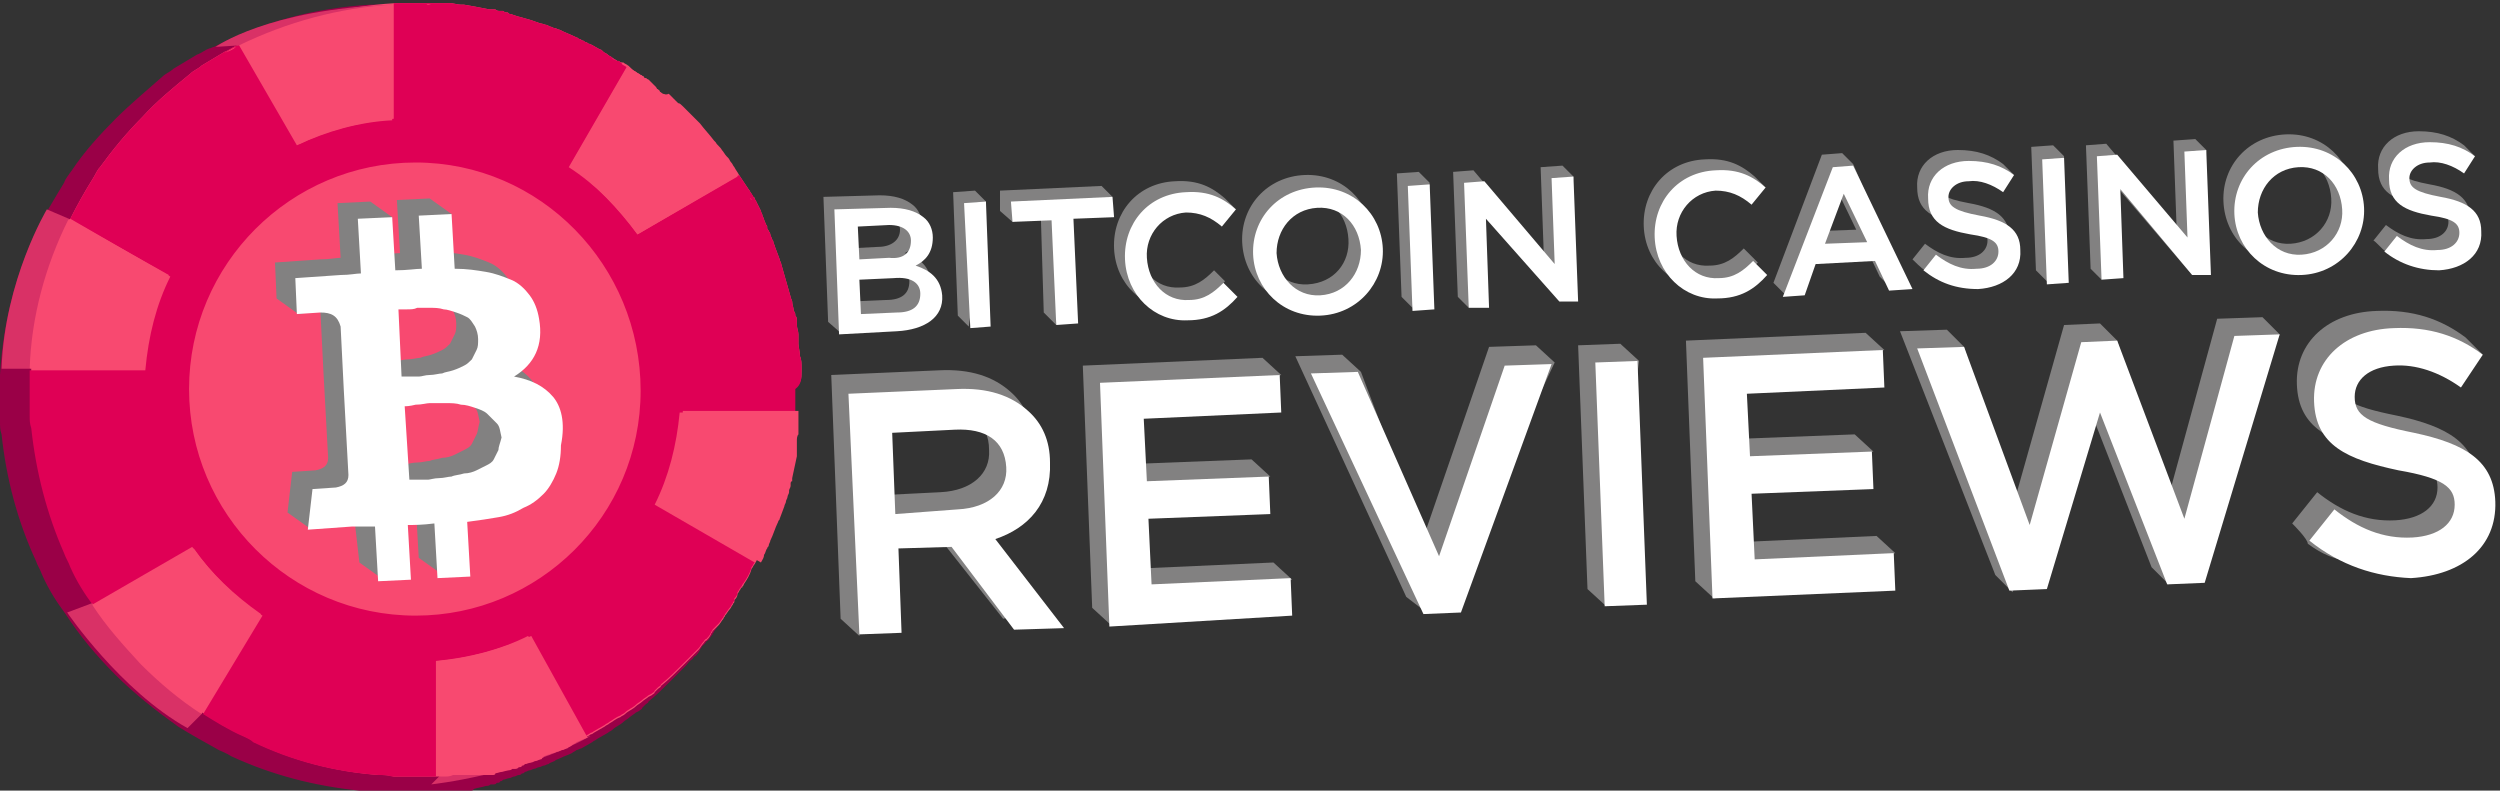 <?xml version="1.0" encoding="utf-8"?>
<!-- Generator: Adobe Illustrator 22.0.0, SVG Export Plug-In . SVG Version: 6.00 Build 0)  -->
<svg version="1.1" id="Layer_1" xmlns="http://www.w3.org/2000/svg" xmlns:xlink="http://www.w3.org/1999/xlink" x="0px" y="0px"
	 viewBox="0 0 160 50.6" style="enable-background:new 0 0 160 50.6;" xml:space="preserve" width="160">
<rect x="0" y="0" width="160" height="50.6" fill="#333333" stroke="none"/>
<style type="text/css">
	.st0{fill:#9A0047;}
	.st1{fill:#F84970;}
	.st2{fill:#DF0055;}
	.st3{fill:#D93166;}
	.st4{fill:#828181;}
	.st5{fill:#FFFFFF;}
	.st6{fill:#2B1D3D;}
</style>
<g>
	<path class="st0" d="M50.5,24.1c0-0.1,0-0.1,0-0.2c0,0,0-0.1,0-0.1c0-0.2,0-0.5-0.1-0.7c0-0.3-0.1-0.6-0.1-0.9c0-0.1,0-0.2,0-0.3
		c0-0.1,0-0.2,0-0.3c0-0.2-0.1-0.4-0.1-0.6c0-0.1,0-0.2-0.1-0.3c0-0.1,0-0.2-0.1-0.3c0-0.1,0-0.2-0.1-0.3c0-0.2-0.1-0.4-0.1-0.6
		c0-0.1-0.1-0.2-0.1-0.3c-0.2-0.7-0.4-1.4-0.6-2.1c0-0.1-0.1-0.2-0.1-0.3c-0.1-0.3-0.2-0.6-0.3-0.8c0-0.1-0.1-0.2-0.1-0.3
		c0-0.1-0.1-0.2-0.1-0.2c0-0.1-0.1-0.2-0.1-0.3c0-0.1-0.1-0.2-0.1-0.2c0-0.1-0.1-0.1-0.1-0.2c0,0,0,0,0-0.1c0-0.1-0.1-0.1-0.1-0.2
		c-0.1-0.2-0.1-0.3-0.2-0.5c0-0.1-0.1-0.2-0.1-0.3c-0.1-0.2-0.2-0.4-0.3-0.6c0-0.1-0.1-0.1-0.1-0.2c0,0,0-0.1-0.1-0.1h0
		c0-0.1-0.1-0.1-0.1-0.2c-0.1-0.1-0.1-0.2-0.2-0.3c-0.2-0.3-0.4-0.6-0.6-0.9c-0.1-0.2-0.2-0.3-0.3-0.5c-0.1-0.1-0.1-0.2-0.2-0.3
		c-0.1-0.1-0.1-0.2-0.2-0.3c0,0-0.1-0.1-0.1-0.1c-0.1-0.1-0.2-0.3-0.3-0.4c-0.1-0.2-0.3-0.3-0.4-0.5c0,0-0.1-0.1-0.1-0.1
		c-0.3-0.4-0.6-0.7-1-1.1c0,0-0.1-0.1-0.1-0.1l0,0C43.6,8,43.5,8,43.5,7.9c-0.1-0.1-0.2-0.2-0.3-0.3c-0.1-0.1-0.2-0.2-0.2-0.2
		c0,0-0.1-0.1-0.1-0.1c-0.1-0.1-0.1-0.1-0.2-0.2c-0.1-0.1-0.2-0.2-0.3-0.2c-0.1-0.1-0.2-0.2-0.3-0.3c-0.1-0.1-0.2-0.2-0.3-0.3
		c-0.1-0.1-0.1-0.1-0.2-0.2c-0.1-0.1-0.2-0.1-0.2-0.2c-0.1-0.1-0.2-0.1-0.2-0.2c-0.1-0.1-0.1-0.1-0.2-0.2c-0.1-0.1-0.1-0.1-0.2-0.2
		c0,0-0.1-0.1-0.1-0.1c-0.1,0-0.1-0.1-0.2-0.1c0,0-0.1,0-0.1-0.1C40.1,5,40,4.9,40,4.9c-0.1-0.1-0.2-0.1-0.3-0.2
		c-0.2-0.1-0.3-0.2-0.5-0.4c-0.1-0.1-0.2-0.1-0.3-0.2C38.8,4.1,38.7,4,38.6,4c0,0,0,0-0.1,0c-0.1,0-0.2-0.1-0.2-0.1
		c0,0-0.1,0-0.1-0.1c-0.1-0.1-0.2-0.1-0.3-0.2c-0.1-0.1-0.2-0.1-0.3-0.2c0,0-0.1-0.1-0.1-0.1c-0.3-0.2-0.6-0.3-0.8-0.4
		c-0.1,0-0.1-0.1-0.2-0.1c-0.1,0-0.1-0.1-0.2-0.1c-0.1,0-0.1-0.1-0.2-0.1c-0.1,0-0.1-0.1-0.2-0.1C35.4,2.3,35,2.2,34.7,2
		c-0.1,0-0.2-0.1-0.3-0.1c-0.1,0-0.2-0.1-0.3-0.1c-0.1,0-0.1-0.1-0.2-0.1c-0.1,0-0.3-0.1-0.4-0.1c-0.1,0-0.2-0.1-0.3-0.1
		c-0.6-0.2-1.1-0.3-1.7-0.5c-0.1,0-0.2,0-0.2-0.1c-0.1,0-0.2,0-0.3-0.1c-0.1,0-0.1,0-0.2,0c-0.1,0-0.2,0-0.3-0.1c-0.1,0-0.1,0-0.2,0
		c-0.1,0-0.1,0-0.2,0c-0.5-0.1-1.1-0.2-1.6-0.3c-0.1,0-0.1,0-0.2,0c-0.2,0-0.5-0.1-0.7-0.1c0,0,0,0,0,0c-0.1,0-0.2,0-0.2,0
		c-0.2,0-0.4,0-0.6,0c-0.1,0-0.1,0-0.2,0c-0.1,0-0.1,0-0.2,0c0,0,0,0-0.1,0c-0.1,0-0.2,0-0.3,0c0,0,0,0,0,0c-0.1,0-0.2,0-0.4,0
		c-0.1,0-0.2,0-0.4,0c-0.5,0-1,0-1.5,0c-3.5,0.2-6.9,1.1-10,2.7c-0.1,0-0.2,0.1-0.3,0.1c-0.3,0.1-0.5,0.3-0.8,0.4
		c-0.5,0.3-1,0.6-1.5,0.9c-0.2,0.2-0.5,0.3-0.7,0.5C9.5,5.7,8.4,6.6,7.4,7.6c-1,1-2,2.1-2.8,3.3c-0.2,0.3-0.4,0.5-0.5,0.8
		c-0.5,0.8-1,1.7-1.5,2.5c-1.5,3-2.4,6.3-2.6,9.8c0,0.5,0,0.9,0,1.4c0,0.5,0,1,0,1.6c0,0.3,0,0.5,0.1,0.8c0.3,2.8,1,5.5,2.2,8.1
		c0.1,0.3,0.3,0.6,0.4,0.9c0.4,0.9,0.9,1.7,1.5,2.5c0.9,1.4,2,2.7,3.2,3.9c1.2,1.2,2.6,2.3,4,3.3c0.8,0.5,1.7,1,2.6,1.5
		c0.2,0.1,0.5,0.2,0.8,0.4c2.6,1.2,5.3,1.9,8.2,2.2c0.3,0,0.6,0,0.9,0.1c0.5,0,0.9,0,1.4,0c0.2,0,0.3,0,0.5,0c0.1,0,0.2,0,0.2,0
		c0,0,0,0,0,0c0,0,0.1,0,0.1,0c0,0,0,0,0,0c0.1,0,0.2,0,0.3,0c0.1,0,0.2,0,0.3,0c0,0,0,0,0,0c0.1,0,0.2,0,0.3,0c0.2,0,0.4,0,0.6-0.1
		c0.1,0,0.2,0,0.3,0c0.1,0,0.2,0,0.3,0c0.1,0,0.2,0,0.3,0c0.1,0,0.1,0,0.2,0c0,0,0.1,0,0.1,0c0.1,0,0.2,0,0.3,0c0.1,0,0.1,0,0.2,0
		c0.1,0,0.1,0,0.2,0c0,0,0,0,0,0c0.1,0,0.1,0,0.2,0c0,0,0,0,0.1,0c0.1,0,0.1,0,0.2,0c0,0,0,0,0,0c0,0,0.1,0,0.1,0
		c0.1,0,0.2,0,0.2-0.1c0.3-0.1,0.5-0.1,0.8-0.2c0.1,0,0.2,0,0.3-0.1c0.1,0,0.1,0,0.2,0c0.1,0,0.1,0,0.2-0.1c0,0,0,0,0,0
		c0.1,0,0.2,0,0.2-0.1c0.1,0,0.1,0,0.2-0.1c0.1,0,0.3-0.1,0.4-0.1c0.1,0,0.2-0.1,0.3-0.1c0.1,0,0.2-0.1,0.3-0.1c0.1,0,0.1,0,0.2-0.1
		c0.1,0,0.1,0,0.2-0.1c0.1,0,0.2-0.1,0.3-0.1c0.1,0,0.2-0.1,0.3-0.1c0.1,0,0.2-0.1,0.3-0.1c0.1,0,0.2-0.1,0.3-0.1
		c0.1,0,0.2-0.1,0.3-0.1c0,0,0,0,0,0c0.1-0.1,0.2-0.1,0.4-0.2c0,0,0,0,0,0c0.1-0.1,0.2-0.1,0.4-0.2c0.2-0.1,0.5-0.2,0.7-0.3
		c0.1-0.1,0.2-0.1,0.3-0.2c0.1,0,0.2-0.1,0.3-0.1c0.2-0.1,0.5-0.3,0.7-0.4c0.1-0.1,0.2-0.1,0.3-0.2c0.2-0.1,0.5-0.3,0.7-0.4
		c0.1-0.1,0.2-0.1,0.3-0.2c0.2-0.2,0.5-0.3,0.7-0.5c0.1-0.1,0.3-0.2,0.4-0.3c0.1-0.1,0.3-0.2,0.4-0.3l0.2-0.1
		c0.1-0.1,0.2-0.1,0.2-0.2c0.1-0.1,0.1-0.1,0.2-0.2c0.1-0.1,0.2-0.1,0.2-0.2c0.5-0.4,1-0.9,1.5-1.4c0.1-0.1,0.2-0.2,0.3-0.3
		c0.1-0.1,0.1-0.1,0.2-0.2c0.1-0.1,0.3-0.3,0.4-0.4c0.1-0.1,0.2-0.3,0.4-0.4c0,0,0,0,0,0c0.1-0.1,0.1-0.2,0.2-0.2
		c0.1-0.1,0.2-0.2,0.3-0.4c0-0.1,0.1-0.1,0.1-0.2c0.1-0.1,0.1-0.1,0.2-0.2c0.1-0.1,0.1-0.2,0.2-0.2c0.1-0.1,0.2-0.3,0.3-0.4
		c0-0.1,0.1-0.1,0.1-0.2c0,0,0,0,0,0c0.1-0.1,0.2-0.3,0.3-0.4c0.1-0.1,0.1-0.2,0.2-0.3c0,0,0,0,0,0s0,0,0,0c0-0.1,0.1-0.1,0.1-0.2
		c0,0,0,0,0-0.1c0.1-0.1,0.2-0.2,0.2-0.4c0.1-0.1,0.1-0.2,0.2-0.3c0,0,0-0.1,0.1-0.1c0-0.1,0.1-0.1,0.1-0.2c0.2-0.3,0.4-0.6,0.5-1
		c0.1-0.1,0.1-0.2,0.2-0.3c0.1-0.2,0.2-0.3,0.2-0.5c0.1-0.1,0.1-0.3,0.2-0.4c0-0.1,0.1-0.1,0.1-0.2c0-0.1,0.1-0.2,0.1-0.3
		c0.2-0.4,0.3-0.8,0.5-1.2c0-0.1,0.1-0.1,0.1-0.2c0.1-0.3,0.2-0.5,0.3-0.8c0-0.1,0.1-0.2,0.1-0.3c0-0.1,0.1-0.2,0.1-0.3
		c0-0.1,0.1-0.2,0.1-0.4c0,0,0,0,0-0.1c0-0.1,0.1-0.2,0.1-0.3c0,0,0,0,0-0.1c0-0.1,0-0.2,0.1-0.2c0-0.1,0-0.1,0-0.2
		c0.1-0.5,0.2-0.9,0.3-1.4c0-0.1,0-0.1,0-0.2c0-0.1,0-0.1,0-0.2c0-0.1,0-0.2,0-0.3c0-0.1,0-0.2,0-0.3c0-0.1,0-0.3,0.1-0.4
		c0-0.1,0-0.2,0-0.2c0-0.1,0-0.2,0-0.3c0-0.1,0-0.1,0-0.2c0-0.1,0-0.1,0-0.2c0-0.1,0-0.2,0-0.3c0,0,0-0.1,0-0.1c0-0.1,0-0.2,0-0.2
		c0-0.1,0-0.2,0-0.4c0-0.2,0-0.5,0-0.7c0-0.1,0-0.2,0-0.4v0C50.5,24.8,50.5,24.5,50.5,24.1z"/>
	<path class="st1" d="M51.3,23.8c0-0.1,0-0.1,0-0.2c0,0,0-0.1,0-0.1c0-0.2,0-0.5-0.1-0.7c0-0.3-0.1-0.6-0.1-0.8c0-0.1,0-0.2,0-0.3
		c0-0.1,0-0.2,0-0.3c0-0.2-0.1-0.4-0.1-0.6c0-0.1,0-0.2,0-0.3c0-0.1,0-0.2-0.1-0.3c0-0.1,0-0.2-0.1-0.3c0-0.2-0.1-0.4-0.1-0.6
		c0-0.1-0.1-0.2-0.1-0.3c-0.2-0.7-0.4-1.4-0.6-2.1c0-0.1-0.1-0.2-0.1-0.3c-0.1-0.3-0.2-0.5-0.3-0.8c0-0.1-0.1-0.2-0.1-0.3
		c0-0.1-0.1-0.2-0.1-0.2c0-0.1-0.1-0.2-0.1-0.3c0-0.1-0.1-0.2-0.1-0.2c0-0.1-0.1-0.1-0.1-0.2c0,0,0,0,0-0.1c0-0.1-0.1-0.1-0.1-0.2
		c-0.1-0.2-0.1-0.3-0.2-0.5c0-0.1-0.1-0.2-0.1-0.3c-0.1-0.2-0.2-0.4-0.3-0.6c0-0.1-0.1-0.1-0.1-0.2c0,0,0-0.1-0.1-0.1h0
		c0-0.1-0.1-0.1-0.1-0.2c-0.1-0.1-0.1-0.2-0.2-0.3c-0.2-0.3-0.4-0.6-0.6-0.9c-0.1-0.2-0.2-0.3-0.3-0.5c-0.1-0.1-0.1-0.2-0.2-0.3
		c-0.1-0.1-0.1-0.2-0.2-0.3c0,0-0.1-0.1-0.1-0.1c-0.1-0.1-0.2-0.3-0.3-0.4c-0.1-0.2-0.3-0.3-0.4-0.5c0,0-0.1-0.1-0.1-0.1
		c-0.3-0.4-0.6-0.7-0.9-1.1c0,0-0.1-0.1-0.1-0.1l0,0c-0.1-0.1-0.1-0.1-0.2-0.2c-0.1-0.1-0.2-0.2-0.3-0.3c-0.1-0.1-0.2-0.2-0.2-0.2
		c0,0-0.1-0.1-0.1-0.1c-0.1-0.1-0.1-0.1-0.2-0.2c-0.1-0.1-0.2-0.2-0.3-0.2c-0.1-0.1-0.2-0.2-0.3-0.3c-0.1-0.1-0.2-0.2-0.3-0.3
		C42.6,6.1,42.5,6,42.4,6c-0.1-0.1-0.2-0.1-0.2-0.2c-0.1-0.1-0.2-0.1-0.2-0.2c-0.1-0.1-0.1-0.1-0.2-0.2c-0.1-0.1-0.1-0.1-0.2-0.2
		c0,0-0.1-0.1-0.1-0.1c-0.1,0-0.1-0.1-0.2-0.1c0,0-0.1,0-0.1-0.1c-0.1,0-0.1-0.1-0.2-0.1c-0.1-0.1-0.2-0.1-0.3-0.2
		c-0.2-0.1-0.3-0.2-0.5-0.4c-0.1-0.1-0.2-0.1-0.3-0.2C39.8,4,39.7,4,39.6,3.9c0,0,0,0-0.1,0c-0.1,0-0.1-0.1-0.2-0.1
		c0,0-0.1,0-0.1-0.1c-0.1-0.1-0.2-0.1-0.3-0.2c-0.1-0.1-0.2-0.1-0.3-0.2c0,0-0.1-0.1-0.1-0.1c-0.3-0.1-0.5-0.3-0.8-0.4
		c-0.1,0-0.1-0.1-0.2-0.1c-0.1,0-0.1-0.1-0.2-0.1c-0.1,0-0.1-0.1-0.2-0.1c-0.1,0-0.1-0.1-0.2-0.1c-0.4-0.2-0.7-0.3-1.1-0.5
		c-0.1,0-0.2-0.1-0.3-0.1c-0.1,0-0.2-0.1-0.3-0.1c-0.1,0-0.1-0.1-0.2-0.1c-0.1,0-0.3-0.1-0.4-0.1c-0.1,0-0.2-0.1-0.3-0.1
		c-0.5-0.2-1.1-0.3-1.6-0.5c-0.1,0-0.1,0-0.2-0.1c-0.1,0-0.2,0-0.3-0.1c-0.1,0-0.1,0-0.2,0c-0.1,0-0.2,0-0.3-0.1c-0.1,0-0.1,0-0.2,0
		c-0.1,0-0.1,0-0.2,0c-0.5-0.1-1-0.2-1.6-0.3c-0.1,0-0.1,0-0.2,0c-0.2,0-0.5-0.1-0.7-0.1c0,0,0,0,0,0c-0.1,0-0.2,0-0.2,0
		c-0.2,0-0.4,0-0.6,0c0,0-0.1,0-0.1,0c0,0-0.1,0-0.1,0c0,0,0,0-0.1,0c-0.1,0-0.2,0-0.3,0c0,0,0,0,0,0c-0.1,0-0.2,0-0.3,0
		c-0.1,0-0.2,0-0.4,0c-0.5,0-1,0-1.4,0c-3.4,0.2-6.7,1.1-9.8,2.6c-0.1,0-0.2,0.1-0.3,0.1c-0.3,0.1-0.5,0.3-0.8,0.4
		c-0.5,0.3-1,0.6-1.5,0.9c-0.2,0.2-0.5,0.3-0.7,0.5C11.1,5.6,10,6.5,9.1,7.5c-1,1-1.9,2.1-2.7,3.2c-0.2,0.2-0.3,0.5-0.5,0.8
		c-0.5,0.8-1,1.7-1.4,2.5c-1.5,3-2.4,6.3-2.5,9.6c0,0.5,0,0.9,0,1.4c0,0.5,0,1,0,1.5c0,0.3,0,0.5,0.1,0.8c0.3,2.8,1,5.5,2.1,8
		c0.1,0.3,0.3,0.6,0.4,0.9c0.4,0.9,0.9,1.7,1.5,2.5c0.9,1.4,2,2.6,3.1,3.8c1.2,1.2,2.5,2.3,3.9,3.2c0.8,0.5,1.6,1,2.5,1.4
		c0.2,0.1,0.5,0.2,0.7,0.4c2.5,1.2,5.2,1.9,8,2.1c0.3,0,0.6,0,0.9,0.1c0.5,0,0.9,0,1.4,0c0.2,0,0.3,0,0.5,0c0.1,0,0.2,0,0.2,0
		c0,0,0,0,0,0c0,0,0.1,0,0.1,0c0,0,0,0,0,0c0.1,0,0.2,0,0.3,0c0.1,0,0.2,0,0.3,0c0,0,0,0,0,0c0.1,0,0.2,0,0.3,0c0.2,0,0.4,0,0.6-0.1
		c0.1,0,0.2,0,0.3,0c0.1,0,0.2,0,0.3,0c0.1,0,0.2,0,0.3,0c0.1,0,0.1,0,0.2,0c0,0,0.1,0,0.1,0c0.1,0,0.2,0,0.3,0c0.1,0,0.1,0,0.2,0
		c0.1,0,0.1,0,0.2,0c0,0,0,0,0,0c0.1,0,0.1,0,0.2,0c0,0,0,0,0.1,0c0.1,0,0.1,0,0.2,0c0,0,0,0,0,0c0,0,0.1,0,0.1,0
		c0.1,0,0.2,0,0.2-0.1c0.3-0.1,0.5-0.1,0.8-0.2c0.1,0,0.2,0,0.3-0.1c0.1,0,0.1,0,0.2,0c0.1,0,0.1,0,0.2-0.1c0,0,0,0,0,0
		c0.1,0,0.2,0,0.2-0.1c0.1,0,0.1,0,0.2-0.1c0.1,0,0.3-0.1,0.4-0.1c0.1,0,0.2-0.1,0.3-0.1c0.1,0,0.2-0.1,0.3-0.1c0,0,0.1,0,0.1-0.1
		c0,0,0.1,0,0.1-0.1c0.1,0,0.2-0.1,0.3-0.1c0.1,0,0.2-0.1,0.3-0.1c0.1,0,0.2-0.1,0.3-0.1c0.1,0,0.2-0.1,0.3-0.1
		c0.1,0,0.2-0.1,0.3-0.1c0,0,0,0,0,0c0.1-0.1,0.2-0.1,0.3-0.2c0,0,0,0,0,0c0.1-0.1,0.2-0.1,0.3-0.2c0.2-0.1,0.5-0.2,0.7-0.3
		c0.1-0.1,0.2-0.1,0.3-0.2c0.1,0,0.2-0.1,0.2-0.1c0.2-0.1,0.5-0.3,0.7-0.4c0.1-0.1,0.2-0.1,0.3-0.2c0.2-0.1,0.4-0.3,0.7-0.4
		c0.1-0.1,0.2-0.1,0.3-0.2c0.2-0.2,0.5-0.3,0.7-0.5c0.1-0.1,0.3-0.2,0.4-0.3c0.1-0.1,0.3-0.2,0.4-0.3l0.2-0.1
		c0.1-0.1,0.2-0.1,0.2-0.2c0.1-0.1,0.1-0.1,0.2-0.2c0.1-0.1,0.2-0.1,0.2-0.2c0.5-0.4,1-0.9,1.5-1.4c0.1-0.1,0.2-0.2,0.3-0.3
		c0.1-0.1,0.1-0.1,0.2-0.2c0.1-0.1,0.3-0.3,0.4-0.4c0.1-0.1,0.2-0.3,0.3-0.4c0,0,0,0,0,0c0.1-0.1,0.1-0.2,0.2-0.2
		c0.1-0.1,0.2-0.2,0.3-0.4c0-0.1,0.1-0.1,0.1-0.2c0.1-0.1,0.1-0.1,0.2-0.2c0.1-0.1,0.1-0.1,0.2-0.2c0.1-0.1,0.2-0.3,0.3-0.4
		c0-0.1,0.1-0.1,0.1-0.2c0,0,0,0,0,0c0.1-0.1,0.2-0.3,0.3-0.4c0.1-0.1,0.1-0.2,0.2-0.3c0,0,0,0,0,0c0,0,0,0,0,0
		c0-0.1,0.1-0.1,0.1-0.2c0,0,0,0,0-0.1c0.1-0.1,0.2-0.2,0.2-0.4c0.1-0.1,0.1-0.2,0.2-0.3c0,0,0-0.1,0.1-0.1c0-0.1,0.1-0.1,0.1-0.2
		c0.2-0.3,0.4-0.6,0.5-1c0.1-0.1,0.1-0.2,0.2-0.3c0.1-0.2,0.2-0.3,0.2-0.5c0.1-0.1,0.1-0.3,0.2-0.4c0-0.1,0.1-0.1,0.1-0.2
		c0-0.1,0.1-0.2,0.1-0.3c0.2-0.4,0.3-0.8,0.5-1.2c0-0.1,0.1-0.1,0.1-0.2c0.1-0.3,0.2-0.5,0.3-0.8c0-0.1,0.1-0.2,0.1-0.3
		c0-0.1,0.1-0.2,0.1-0.3c0-0.1,0.1-0.2,0.1-0.3c0,0,0,0,0-0.1c0-0.1,0.1-0.2,0.1-0.3c0,0,0,0,0-0.1c0-0.1,0-0.2,0.1-0.2
		c0-0.1,0-0.1,0-0.2c0.1-0.5,0.2-0.9,0.3-1.4c0-0.1,0-0.1,0-0.2c0-0.1,0-0.1,0-0.2c0-0.1,0-0.2,0-0.3c0-0.1,0-0.2,0-0.3
		c0-0.1,0-0.3,0.1-0.4c0-0.1,0-0.2,0-0.2c0-0.1,0-0.2,0-0.3c0-0.1,0-0.1,0-0.2c0-0.1,0-0.1,0-0.2c0-0.1,0-0.2,0-0.3c0,0,0-0.1,0-0.1
		c0-0.1,0-0.2,0-0.2c0-0.1,0-0.2,0-0.4c0-0.2,0-0.5,0-0.7c0-0.1,0-0.2,0-0.4v0C51.3,24.6,51.3,24.2,51.3,23.8z"/>
	<path class="st2" d="M51.3,23.8c0-0.1,0-0.1,0-0.2c0,0,0-0.1,0-0.1c0-0.2,0-0.5-0.1-0.7c0-0.3-0.1-0.6-0.1-0.8c0-0.1,0-0.2,0-0.3
		c0-0.1,0-0.2,0-0.3c0-0.2-0.1-0.4-0.1-0.6c0-0.1,0-0.2,0-0.3c0-0.1,0-0.2-0.1-0.3c0-0.1,0-0.2-0.1-0.3c0-0.2-0.1-0.4-0.1-0.6
		c0-0.1-0.1-0.2-0.1-0.3c-0.2-0.7-0.4-1.4-0.6-2.1c0-0.1-0.1-0.2-0.1-0.3c-0.1-0.3-0.2-0.5-0.3-0.8c0-0.1-0.1-0.2-0.1-0.3
		c0-0.1-0.1-0.2-0.1-0.2c0-0.1-0.1-0.2-0.1-0.3c0-0.1-0.1-0.2-0.1-0.2c0-0.1-0.1-0.1-0.1-0.2c0,0,0,0,0-0.1c0-0.1-0.1-0.1-0.1-0.2
		c-0.1-0.2-0.1-0.3-0.2-0.5c0-0.1-0.1-0.2-0.1-0.3c-0.1-0.2-0.2-0.4-0.3-0.6c0-0.1-0.1-0.1-0.1-0.2c-0.1-0.1-0.1-0.2-0.2-0.3
		c-0.1-0.1-0.1-0.2-0.2-0.3c-0.2-0.3-0.4-0.6-0.6-0.9L40.8,15c-1.2-1.7-2.7-3.2-4.4-4.3l3.7-6.4c-0.1-0.1-0.2-0.1-0.3-0.2
		C39.8,4,39.7,4,39.6,3.9c0,0,0,0-0.1,0c-0.1-0.1-0.2-0.1-0.3-0.2c-0.1-0.1-0.2-0.1-0.3-0.2c-0.1-0.1-0.2-0.1-0.3-0.2
		c0,0-0.1-0.1-0.1-0.1c-0.3-0.1-0.5-0.3-0.8-0.4c-0.1,0-0.1-0.1-0.2-0.1c-0.1,0-0.1-0.1-0.2-0.1c-0.1,0-0.1-0.1-0.2-0.1
		c-0.1,0-0.1-0.1-0.2-0.1c-0.4-0.2-0.7-0.3-1.1-0.5c-0.1,0-0.2-0.1-0.3-0.1c-0.1,0-0.2-0.1-0.3-0.1c-0.1,0-0.1-0.1-0.2-0.1
		c-0.1,0-0.3-0.1-0.4-0.1c-0.1,0-0.2-0.1-0.3-0.1c-0.5-0.2-1.1-0.3-1.6-0.5c-0.1,0-0.1,0-0.2-0.1c-0.1,0-0.2,0-0.3-0.1
		c-0.1,0-0.1,0-0.2,0c-0.1,0-0.2,0-0.3-0.1c-0.1,0-0.1,0-0.2,0c-0.1,0-0.1,0-0.2,0c-0.5-0.1-1-0.2-1.6-0.3c-0.1,0-0.1,0-0.2,0
		c-0.2,0-0.5-0.1-0.7-0.1c0,0,0,0,0,0c-0.1,0-0.2,0-0.2,0c-0.2,0-0.4,0-0.6,0c0,0-0.1,0-0.1,0c0,0-0.1,0-0.1,0c-0.1,0-0.3,0-0.4,0
		c-0.1,0-0.1,0-0.2,0c-0.1,0-0.1,0-0.2,0c-0.1,0-0.2,0-0.4,0c-0.5,0-1,0-1.4,0v7.4c-2.1,0.2-4.2,0.7-6,1.6l-3.7-6.4
		c-0.1,0-0.2,0.1-0.3,0.1c-0.3,0.1-0.5,0.3-0.8,0.4l0,0c-0.5,0.3-1,0.6-1.5,0.9c-0.2,0.2-0.5,0.3-0.7,0.5C11.1,5.6,10,6.5,9.1,7.5
		c-1,1-1.9,2.1-2.7,3.2c-0.2,0.2-0.3,0.5-0.5,0.8c-0.5,0.8-1,1.7-1.4,2.5l6.4,3.7c-0.9,1.8-1.4,3.8-1.6,6l-7.4,0c0,0.5,0,0.9,0,1.4
		c0,0.5,0,1,0,1.5c0,0.3,0,0.5,0.1,0.8c0.3,2.8,1,5.5,2.1,8c0.1,0.3,0.3,0.6,0.4,0.9c0.4,0.9,0.9,1.7,1.5,2.5l6.4-3.7
		c1.2,1.7,2.7,3.2,4.4,4.3L13,45.7c0.8,0.5,1.6,1,2.5,1.4c0.2,0.1,0.5,0.2,0.7,0.4c2.5,1.2,5.2,1.9,8,2.1c0.3,0,0.6,0,0.9,0.1
		c0.5,0,0.9,0,1.4,0c0.2,0,0.3,0,0.5,0c0.1,0,0.2,0,0.2,0c0,0,0,0,0,0c0,0,0.1,0,0.1,0c0,0,0,0,0,0c0.1,0,0.2,0,0.3,0
		c0.1,0,0.2,0,0.3,0c0,0,0,0,0,0l0-7.4c2.1-0.2,4.1-0.7,5.9-1.6l3.7,6.4c0.1-0.1,0.2-0.1,0.3-0.2c0.1,0,0.2-0.1,0.2-0.1
		c0.2-0.1,0.5-0.3,0.7-0.4c0.1-0.1,0.2-0.1,0.3-0.2c0.2-0.1,0.4-0.3,0.7-0.4c0.1-0.1,0.2-0.1,0.3-0.2c0.2-0.2,0.5-0.3,0.7-0.5
		c0.1-0.1,0.3-0.2,0.4-0.3c0.1-0.1,0.3-0.2,0.4-0.3l0.2-0.1c0.1-0.1,0.2-0.1,0.2-0.2c0.1-0.1,0.1-0.1,0.2-0.2
		c0.1-0.1,0.2-0.1,0.2-0.2c0.5-0.4,1-0.9,1.5-1.4c0.1-0.1,0.2-0.2,0.3-0.3c0.1-0.1,0.1-0.1,0.2-0.2c0.1-0.1,0.3-0.3,0.4-0.4
		c0.1-0.1,0.2-0.3,0.3-0.4c0,0,0,0,0,0c0.1-0.1,0.1-0.2,0.2-0.2c0.1-0.1,0.2-0.2,0.3-0.4c0-0.1,0.1-0.1,0.1-0.2
		c0.1-0.1,0.1-0.1,0.2-0.2c0.1-0.1,0.1-0.1,0.2-0.2c0.1-0.1,0.2-0.3,0.3-0.4c0-0.1,0.1-0.1,0.1-0.2c0,0,0,0,0,0
		c0.1-0.1,0.2-0.3,0.3-0.4c0.1-0.1,0.1-0.2,0.2-0.3c0,0,0,0,0,0c0,0,0,0,0,0c0-0.1,0.1-0.1,0.1-0.2c0,0,0,0,0-0.1
		c0.1-0.1,0.2-0.2,0.2-0.4c0.1-0.1,0.1-0.2,0.2-0.3c0.1-0.1,0.1-0.2,0.2-0.3c0.2-0.3,0.4-0.6,0.5-1c0.1-0.1,0.1-0.2,0.2-0.3
		l-6.4-3.7c0.9-1.8,1.4-3.8,1.6-5.9l7.4,0c0-0.1,0-0.2,0-0.4c0-0.2,0-0.5,0-0.7c0-0.1,0-0.2,0-0.4C51.3,24.6,51.3,24.2,51.3,23.8z
		 M26.6,39.4c-8,0-14.5-6.5-14.5-14.5s6.5-14.5,14.5-14.5S41,17,41,25S34.5,39.4,26.6,39.4z"/>
	<g>
		<path class="st3" d="M5.9,38.6l-1.6,0.6c0,0,3.4,5,7.7,7.4l0.9-0.9"/>
		<path class="st3" d="M28.1,49.7l-0.5,0.5c0,0,5.7-0.6,10.2-3.1"/>
		<path class="st3" d="M15.4,2.9L13.8,3c0,0,3.3-2.4,11.3-2.7"/>
		<path class="st3" d="M4.4,14L3,13.4c0,0-2.7,4.5-2.9,10.2l1.8,0L4.4,14z"/>
		<path class="st1" d="M16.7,39.3c-1.7-1.2-3.2-2.6-4.4-4.3l-6.4,3.7c0.9,1.4,2,2.6,3.1,3.8c1.2,1.2,2.5,2.3,3.9,3.2L16.7,39.3z"/>
		<path class="st1" d="M27.6,0.3c-0.1,0-0.2,0-0.3,0c0,0,0,0,0,0C27.4,0.2,27.5,0.3,27.6,0.3z"/>
		<path class="st1" d="M9.2,23.6c0.2-2.1,0.7-4.1,1.6-6L4.4,14c-1.5,3-2.4,6.3-2.5,9.6c0,0.2,0,0.5,0,0.7c0-0.2,0-0.5,0-0.7
			L9.2,23.6z"/>
		<path class="st1" d="M15.1,3c-0.3,0.1-0.5,0.3-0.8,0.4l0,0C14.6,3.3,14.9,3.2,15.1,3z"/>
		<path class="st1" d="M25.1,7.7V0.3c-3.4,0.2-6.7,1.1-9.8,2.6l3.7,6.4C20.9,8.4,23,7.8,25.1,7.7z"/>
		<path class="st1" d="M48.1,12.8c0,0,0-0.1-0.1-0.1h0C48.1,12.8,48.1,12.8,48.1,12.8z"/>
		<path class="st1" d="M40.8,15l6.4-3.7c-0.1-0.2-0.2-0.3-0.3-0.5c-0.1-0.1-0.1-0.2-0.2-0.3c-0.1-0.1-0.1-0.2-0.2-0.3
			c0,0-0.1-0.1-0.1-0.1c-0.1-0.1-0.2-0.3-0.3-0.4c-0.1-0.2-0.3-0.3-0.4-0.5c0,0-0.1-0.1-0.1-0.1c-0.3-0.4-0.6-0.7-0.9-1.1
			c0,0-0.1-0.1-0.1-0.1l0,0c-0.1-0.1-0.1-0.1-0.2-0.2c-0.1-0.1-0.2-0.2-0.3-0.3c-0.1-0.1-0.2-0.2-0.2-0.2c0,0-0.1-0.1-0.1-0.1
			c-0.1-0.1-0.1-0.1-0.2-0.2c-0.1-0.1-0.2-0.2-0.3-0.2c-0.1-0.1-0.2-0.2-0.3-0.3c-0.1-0.1-0.2-0.2-0.3-0.3C42.5,6.1,42.5,6,42.4,6
			c-0.1-0.1-0.2-0.1-0.2-0.2c-0.1-0.1-0.2-0.1-0.2-0.2c-0.1-0.1-0.1-0.1-0.2-0.2c-0.1-0.1-0.1-0.1-0.2-0.2c0,0-0.1-0.1-0.1-0.1
			c-0.1,0-0.1-0.1-0.2-0.1c0,0-0.1,0-0.1-0.1c-0.1,0-0.1-0.1-0.2-0.1c-0.1-0.1-0.2-0.1-0.3-0.2c-0.2-0.1-0.3-0.2-0.5-0.4l-3.7,6.4
			C38.2,11.9,39.6,13.4,40.8,15z"/>
		<path class="st1" d="M39.5,3.9c-0.1,0-0.1-0.1-0.2-0.1c0,0-0.1,0-0.1-0.1C39.3,3.8,39.4,3.8,39.5,3.9z"/>
		<path class="st1" d="M42.3,32.3l6.4,3.7c-0.1,0.1-0.1,0.2-0.2,0.3c0.1-0.1,0.1-0.2,0.2-0.3c0.1-0.2,0.2-0.3,0.2-0.5
			c0.1-0.1,0.1-0.3,0.2-0.4c0-0.1,0.1-0.1,0.1-0.2c0-0.1,0.1-0.2,0.1-0.3c0.2-0.4,0.3-0.8,0.5-1.2c0-0.1,0.1-0.1,0.1-0.2
			c0.1-0.3,0.2-0.5,0.3-0.8c0-0.1,0.1-0.2,0.1-0.3c0-0.1,0.1-0.2,0.1-0.3c0-0.1,0.1-0.2,0.1-0.3c0,0,0,0,0-0.1
			c0-0.1,0.1-0.2,0.1-0.3c0,0,0,0,0-0.1c0-0.1,0-0.2,0.1-0.2c0-0.1,0-0.1,0-0.2c0.1-0.5,0.2-0.9,0.3-1.4c0-0.1,0-0.1,0-0.2
			c0-0.1,0-0.1,0-0.2c0-0.1,0-0.2,0-0.3c0-0.1,0-0.2,0-0.3c0-0.1,0-0.3,0.1-0.4c0-0.1,0-0.2,0-0.2c0-0.1,0-0.2,0-0.3
			c0-0.1,0-0.1,0-0.2c0-0.1,0-0.1,0-0.2c0-0.1,0-0.2,0-0.3c0,0,0-0.1,0-0.1c0-0.1,0-0.2,0-0.2l-7.4,0C43.7,28.5,43.2,30.5,42.3,32.3
			z"/>
		<path class="st1" d="M28.1,42.3l0,7.4c0.1,0,0.2,0,0.3,0c0.2,0,0.4,0,0.6-0.1c0.1,0,0.2,0,0.3,0c0.1,0,0.2,0,0.3,0
			c0.1,0,0.2,0,0.3,0c0.1,0,0.1,0,0.2,0c0,0,0.1,0,0.1,0c0.1,0,0.2,0,0.3,0c0.1,0,0.1,0,0.2,0c0.1,0,0.1,0,0.2,0c0,0,0,0,0,0
			c0.1,0,0.1,0,0.2,0c0,0,0,0,0.1,0c0.1,0,0.1,0,0.2,0c0,0,0,0,0,0c0,0,0.1,0,0.1,0c0.1,0,0.2,0,0.2-0.1c0.3-0.1,0.5-0.1,0.8-0.2
			c0.1,0,0.2,0,0.3-0.1c0.1,0,0.1,0,0.2,0c0.1,0,0.1,0,0.2-0.1c0,0,0,0,0,0c0.1,0,0.2,0,0.2-0.1c0.1,0,0.1,0,0.2-0.1
			c0.1,0,0.3-0.1,0.4-0.1c0.1,0,0.2-0.1,0.3-0.1c0.1,0,0.2-0.1,0.3-0.1c0,0,0.1,0,0.1-0.1c0,0,0.1,0,0.1-0.1c0.1,0,0.2-0.1,0.3-0.1
			c0.1,0,0.2-0.1,0.3-0.1c0.1,0,0.2-0.1,0.3-0.1c0.1,0,0.2-0.1,0.3-0.1c0.1,0,0.2-0.1,0.3-0.1c0,0,0,0,0,0c0.1-0.1,0.2-0.1,0.3-0.2
			c0,0,0,0,0,0c0.1-0.1,0.2-0.1,0.3-0.2c0.2-0.1,0.5-0.2,0.7-0.3L34,40.7C32.2,41.5,30.2,42.1,28.1,42.3z"/>
		<path class="st1" d="M51.3,23.8c0,0.4,0,0.8,0,1.2v0C51.3,24.6,51.3,24.2,51.3,23.8z"/>
	</g>
	<g>
		<path class="st4" d="M34,24.3c-0.6-0.7-1.4-1.1-2.5-1.3c1.3-0.8,1.9-2,1.6-3.7c-0.1-0.6-0.3-1.1-0.6-1.5c-0.3-0.4-0.7-0.8-1.2-1
			c-0.5-0.2-1-0.4-1.6-0.5c-0.6-0.1-1.2-0.2-2-0.2l1.2-2.4l-1.4-1l-2.1,0.1l0.2,3.4c-0.4,0-0.9,0.1-1.7,0.1l1.2-2.4l-1.4-1L21.6,13
			l0.2,3.5c-0.3,0-0.7,0.1-1.3,0.1l-2.9,0.2l0.1,2.3l1.4,1c0.7,0,1.3-0.9,1.4-0.3l0.2,4c0.1,0,0.2,0,0.2,0l-0.2,0l0.3,5.5
			c0,0.5-0.3,0.7-0.8,0.8l-1.5,0.1l-0.3,2.6l1.4,1c0.2,0,1.8-1.2,2.1-1.3c0.3,0,0.6,0,0.7,0L23,36l1.4,1l0.5-4.7
			c0.4,0,0.9,0,1.7-0.1l0.2,3.5l1.4,1l0.5-4.7c0.8-0.1,1.4-0.2,2-0.3c0.6-0.1,1.1-0.3,1.6-0.6c0.5-0.2,0.9-0.5,1.3-0.9
			c0.3-0.3,0.6-0.8,0.8-1.3c0.2-0.5,0.3-1.1,0.3-1.8C34.8,25.9,34.6,25,34,24.3z M24.1,18.8c0.1,0,0.2,0,0.5,0c0.3,0,0.5,0,0.7-0.1
			c0.2,0,0.5,0,0.8,0c0.3,0,0.6,0,0.9,0.1c0.2,0,0.5,0.1,0.8,0.2c0.3,0.1,0.5,0.2,0.7,0.3c0.2,0.1,0.3,0.3,0.5,0.6
			c0.1,0.2,0.2,0.5,0.2,0.8c0,0.3,0,0.5-0.1,0.7c-0.1,0.2-0.2,0.4-0.3,0.6c-0.2,0.2-0.3,0.3-0.5,0.4c-0.2,0.1-0.4,0.2-0.7,0.3
			c-0.3,0.1-0.5,0.1-0.7,0.2c-0.2,0-0.5,0.1-0.8,0.1c-0.3,0-0.5,0.1-0.7,0.1c-0.2,0-0.4,0-0.6,0c-0.3,0-0.4,0-0.5,0L24.1,18.8
			L24.1,18.8z M30.5,27.8c-0.1,0.2-0.2,0.4-0.3,0.6c-0.1,0.2-0.3,0.3-0.5,0.4c-0.2,0.1-0.4,0.2-0.6,0.3c-0.2,0.1-0.5,0.2-0.8,0.2
			c-0.3,0.1-0.6,0.1-0.8,0.2c-0.2,0-0.5,0.1-0.8,0.1c-0.3,0-0.6,0.1-0.7,0.1c-0.2,0-0.4,0-0.7,0c-0.3,0-0.4,0-0.5,0l-0.3-4.7
			c0.1,0,0.3,0,0.7-0.1c0.4,0,0.7-0.1,0.9-0.1c0.2,0,0.5,0,1,0c0.4,0,0.7,0,1,0.1c0.3,0,0.6,0.1,0.9,0.2c0.3,0.1,0.6,0.2,0.8,0.4
			c0.2,0.2,0.4,0.4,0.6,0.6c0.2,0.2,0.2,0.5,0.3,0.9C30.6,27.3,30.6,27.6,30.5,27.8z"/>
	</g>
	<g>
		<path class="st5" d="M35.4,25.4c-0.6-0.7-1.4-1.1-2.5-1.3c1.3-0.8,1.9-2,1.6-3.7c-0.1-0.6-0.3-1.1-0.6-1.5c-0.3-0.4-0.7-0.8-1.2-1
			c-0.5-0.2-1-0.4-1.6-0.5c-0.6-0.1-1.2-0.2-2-0.2l-0.2-3.5l-2.1,0.1l0.2,3.4c-0.4,0-0.9,0.1-1.7,0.1l-0.2-3.4L22.9,14l0.2,3.5
			c-0.3,0-0.7,0.1-1.3,0.1l-2.9,0.2l0.1,2.3l1.5-0.1c0.7,0,1.1,0.2,1.3,0.9l0.2,4c0.1,0,0.2,0,0.2,0l-0.2,0l0.3,5.5
			c0,0.5-0.3,0.7-0.8,0.8l-1.5,0.1l-0.3,2.6l2.8-0.2c0.2,0,0.4,0,0.8,0c0.3,0,0.6,0,0.7,0l0.2,3.5l2.1-0.1l-0.2-3.5
			c0.4,0,0.9,0,1.7-0.1l0.2,3.5l2.1-0.1l-0.2-3.5c0.8-0.1,1.4-0.2,2-0.3c0.6-0.1,1.1-0.3,1.6-0.6c0.5-0.2,0.9-0.5,1.3-0.9
			c0.3-0.3,0.6-0.8,0.8-1.3c0.2-0.5,0.3-1.1,0.3-1.8C36.2,27,35.9,26,35.4,25.4z M25.5,19.8c0.1,0,0.2,0,0.5,0c0.3,0,0.5,0,0.7-0.1
			c0.2,0,0.5,0,0.8,0c0.3,0,0.6,0,0.9,0.1c0.2,0,0.5,0.1,0.8,0.2c0.3,0.1,0.5,0.2,0.7,0.3c0.2,0.1,0.3,0.3,0.5,0.6
			c0.1,0.2,0.2,0.5,0.2,0.8c0,0.3,0,0.5-0.1,0.7c-0.1,0.2-0.2,0.4-0.3,0.6c-0.2,0.2-0.3,0.3-0.5,0.4c-0.2,0.1-0.4,0.2-0.7,0.3
			c-0.3,0.1-0.5,0.1-0.7,0.2c-0.2,0-0.5,0.1-0.8,0.1c-0.3,0-0.5,0.1-0.7,0.1c-0.2,0-0.4,0-0.6,0c-0.3,0-0.4,0-0.5,0L25.5,19.8
			L25.5,19.8z M31.9,28.8c-0.1,0.2-0.2,0.4-0.3,0.6c-0.1,0.2-0.3,0.3-0.5,0.4c-0.2,0.1-0.4,0.2-0.6,0.3c-0.2,0.1-0.5,0.2-0.8,0.2
			c-0.3,0.1-0.6,0.1-0.8,0.2c-0.2,0-0.5,0.1-0.8,0.1c-0.3,0-0.6,0.1-0.7,0.1c-0.2,0-0.4,0-0.7,0c-0.3,0-0.4,0-0.5,0l-0.3-4.7
			c0.1,0,0.3,0,0.7-0.1c0.4,0,0.7-0.1,0.9-0.1c0.2,0,0.5,0,1,0c0.4,0,0.7,0,1,0.1c0.3,0,0.6,0.1,0.9,0.2c0.3,0.1,0.6,0.2,0.8,0.4
			c0.2,0.2,0.4,0.4,0.6,0.6c0.2,0.2,0.2,0.5,0.3,0.9C32,28.4,31.9,28.6,31.9,28.8z"/>
	</g>
	<g>
		<g>
			<path class="st4" d="M52.7,12.6l3.6-0.1c0.9,0,1.6,0.2,2.1,0.6c0.4,0.3,0.6,0.8,0.6,1.3l0,0c0,1-0.5,1.5-1.1,1.8
				c0.9,0.3,1.6,0.8,1.7,1.9l0,0c0.2,1.9-4.1,3.1-5.8,3.2L53,20.6L52.7,12.6z M57.6,14.7c0-0.6-0.5-1-1.4-1l-2,0.1l0.1,2.1l1.9-0.1
				C57,15.8,57.6,15.4,57.6,14.7L57.6,14.7z M56.5,17l-2.2,0.1l0.1,2.2l2.3-0.1c1,0,1.5-0.4,1.5-1.2l0,0C58.2,17.4,57.6,17,56.5,17z
				"/>
			<path class="st4" d="M61,12.3l1.4-0.1l0.7,0.7l-1.1,8l-0.7-0.7L61,12.3z"/>
			<path class="st4" d="M66.6,13.4l-1.8,0.8L64,13.5L64,12.2l6.5-0.3l0.7,0.7L68,13.3l-0.4,7.5L66.8,20L66.6,13.4z"/>
			<path class="st4" d="M71.3,15.9L71.3,15.9c-0.1-2.3,1.5-4.2,3.9-4.3c1.5-0.1,2.4,0.4,3.2,1.1l0.7,0.7c-0.7-0.6-2.9-0.6-3.8-0.6
				c-1.5,0.1-2.6,1.4-2.5,2.9l0,0c0.1,1.6,1.2,2.8,2.7,2.7c1,0,1.6-0.5,2.2-1.1l0.7,0.7c-0.8,0.9-1.5,1.6-3,1.7
				C73.2,19.9,71.4,18.2,71.3,15.9z"/>
			<path class="st4" d="M79.5,15.5L79.5,15.5c-0.1-2.3,1.6-4.2,4-4.3c2.4-0.1,4.2,1.7,4.3,3.9l0,0c0.1,2.2-1.6,4.2-4,4.3
				C81.4,19.6,79.6,17.8,79.5,15.5z M86.3,15.3L86.3,15.3c-0.1-1.6-1.2-2.8-2.8-2.7c-1.6,0.1-2.6,1.4-2.6,2.9l0,0
				c0.1,1.5,1.2,2.8,2.8,2.7C85.4,18.1,86.4,16.8,86.3,15.3z"/>
			<path class="st4" d="M89.4,11.1l1.4-0.1l0.7,0.7l-1.1,8l-0.7-0.7L89.4,11.1z"/>
			<path class="st4" d="M93,11l1.3-0.1l4.5,5.3l-0.2-5.5l1.4-0.1l0.7,0.7l-0.8,8l-5.3-6.2L94,19.7l-0.7-0.7L93,11z"/>
			<path class="st4" d="M105.2,14.5L105.2,14.5c-0.1-2.3,1.5-4.2,3.9-4.3c1.5-0.1,2.4,0.4,3.2,1.1L113,12c-0.7-0.6-2.9-0.6-3.8-0.6
				c-1.5,0.1-2.6,1.4-2.5,2.9l0,0c0.1,1.6,1.2,2.8,2.7,2.7c1,0,1.6-0.5,2.2-1.1l0.9,0.9c-0.8,0.9-1.7,1.5-3.2,1.5
				C107.1,18.5,105.3,16.8,105.2,14.5z"/>
			<path class="st4" d="M116.6,9.9l1.3-0.1l0.7,0.7l3.1,7.1l-0.7,0.8l-0.7-0.7l-0.9-1.9l-3.8,0.2l-1.4,2.8l-0.7-0.7L116.6,9.9z
				 M118.8,14.7l-1.5-3.1l-1.2,3.2L118.8,14.7z"/>
			<path class="st4" d="M122.4,16.6l0.8-1c0.8,0.6,1.6,1,2.6,0.9c0.9,0,1.4-0.5,1.4-1.1l0,0c0-0.6-0.4-0.9-1.8-1.1
				c-1.7-0.3-2.7-0.8-2.7-2.3l0,0c-0.1-1.4,1-2.4,2.6-2.4c1.2,0,2.1,0.3,2.9,0.9l0.7,0.7c-0.7-0.5-2.9-0.4-3.6-0.4
				c-0.8,0-1.3,0.5-1.3,1l0,0c0,0.6,0.4,0.9,2,1.2c1.7,0.3,2.6,0.9,2.6,2.2l0,0c0.1,1.5-1.1,2.4-2.7,2.5c-1.1,0-1.7,0.3-2.7-0.4
				C123,17.2,122.5,16.7,122.4,16.6z"/>
			<path class="st4" d="M130,9.4l1.4-0.1l0.7,0.7l-1.1,8l-0.7-0.7L130,9.4z"/>
			<path class="st4" d="M133.5,9.3l1.3-0.1l4.5,5.3l-0.2-5.5l1.4-0.1l0.7,0.7l-0.4,7.2l-0.5,0.8l-5.3-6.2l0.2,5.7l-0.7,0.8l-0.7-0.7
				L133.5,9.3z"/>
			<path class="st4" d="M142.3,12.9L142.3,12.9c-0.1-2.3,1.6-4.2,4-4.3c2.4-0.1,4.2,1.7,4.3,3.9l0,0c0.1,2.2-1.6,4.2-4,4.3
				C144.2,17,142.4,15.2,142.3,12.9z M149.2,12.7L149.2,12.7c-0.1-1.6-1.2-2.8-2.8-2.7s-2.6,1.4-2.6,2.9l0,0
				c0.1,1.5,1.2,2.8,2.8,2.7C148.2,15.5,149.3,14.2,149.2,12.7z"/>
			<path class="st4" d="M151.9,15.4l0.8-1c0.8,0.6,1.6,1,2.6,0.9c0.9,0,1.4-0.5,1.4-1.1l0,0c0-0.6-0.4-0.9-1.8-1.1
				c-1.7-0.3-2.7-0.8-2.7-2.3l0,0c-0.1-1.4,1-2.4,2.6-2.4c1.2,0,2.1,0.3,2.9,0.9l0.7,0.7c-0.7-0.5-2.9-0.4-3.6-0.4
				c-0.8,0-1.3,0.5-1.3,1l0,0c0,0.6,0.4,0.9,2,1.2c1.7,0.3,2.6,0.9,2.6,2.2l0,0c0.1,1.5-1.1,2.4-2.7,2.5c-1.1,0-1.7,0.3-2.7-0.4
				C152.5,16,152,15.4,151.9,15.4z"/>
			<g>
				<path class="st4" d="M53.2,24l6.9-0.3c2-0.1,3.5,0.4,4.6,1.4c0.9,0.8,1.4,1.9,1.4,3.3l0,0c0.1,2.6-1.4,4.2-3.5,4.9l4.4,5.7
					l-2.8,0.6l-4.5-5.7l-3.4,0.1L55,40.7l-1.2-1.1L53.2,24z M60.2,31.5c2-0.1,3.2-1.2,3.1-2.7l0,0C63.3,27,62,26.2,60,26.3l-4,0.2
					l0.2,5.2L60.2,31.5z"/>
				<path class="st4" d="M69.3,23.4l11.5-0.5L82,24l-9.9,1.7l0.2,4l7.8-0.3l1.2,1.1l-8.9,1.7l0.2,4.2l8.9-0.4l1.2,1.1l-11.6,2.9
					l-1.2-1.1L69.3,23.4z"/>
				<path class="st4" d="M82.9,22.8l3-0.1l1.2,1.1l4,10.6l4.2-12.2l3-0.1l1.2,1.1l-7,14.8l-1.2,1.2L90,38.2L82.9,22.8z"/>
				<path class="st4" d="M101,22.1l2.7-0.1l1.2,1.1l-2.1,15.7l-1.2-1.1L101,22.1z"/>
				<path class="st4" d="M107.9,21.8l11.5-0.5l1.2,1.1l-9.9,1.7l0.2,4l7.8-0.3l1.2,1.1l-8.9,1.6l0.2,4.2l8.9-0.4l1.2,1.1l-11.6,2.9
					l-1.2-1.1L107.9,21.8z"/>
				<path class="st4" d="M121.6,21.2l3-0.1l1.1,1.1l3.1,10.3l3.3-11.7l2.3-0.1l1.1,1.1l3.2,10.3l3.2-11.7l2.9-0.1l1.1,1.1l-7.1,16
					l-1.1-1.1l-4.3-11l-4.6,12.6l-1.1-1.1L121.6,21.2z"/>
				<path class="st4" d="M146.7,33.5l1.6-2c1.5,1.2,3.1,1.9,5,1.8c1.7-0.1,2.7-0.9,2.7-2.1l0,0c0-1.1-0.7-1.7-3.6-2.2
					c-3.3-0.7-5.3-1.6-5.4-4.4l0,0c-0.1-2.7,2-4.6,5.1-4.7c2.3-0.1,4.1,0.5,5.7,1.7l1.1,1.1c-1.4-1-5.3-0.5-6.8-0.4
					c-1.6,0.1-2.5,0.9-2.5,2l0,0c0,1.2,0.8,1.7,3.8,2.3c3.3,0.7,5.1,1.8,5.2,4.4l0,0c0.1,2.9-2.1,4.7-5.4,4.9
					c-2.3,0.1-3.6,0.3-5.5-1.1C147.7,34.5,146.8,33.6,146.7,33.5z"/>
			</g>
		</g>
		<g>
			<path class="st5" d="M53.4,13.4l3.6-0.1c0.9,0,1.6,0.2,2.1,0.6c0.4,0.3,0.6,0.8,0.6,1.3l0,0c0,1-0.5,1.5-1.1,1.8
				c0.9,0.3,1.6,0.8,1.7,1.9l0,0c0.1,1.4-1.1,2.2-2.9,2.3l-3.7,0.2L53.4,13.4z M58.3,15.4c0-0.6-0.5-1-1.4-1l-2,0.1l0.1,2.1l1.9-0.1
				C57.8,16.6,58.3,16.2,58.3,15.4L58.3,15.4z M57.2,17.8L55,17.9l0.1,2.2l2.3-0.1c1,0,1.5-0.4,1.5-1.2l0,0
				C58.9,18.1,58.3,17.7,57.2,17.8z"/>
			<path class="st5" d="M61.7,13l1.4-0.1l0.3,8L62.1,21L61.7,13z"/>
			<path class="st5" d="M67.3,14.1l-2.5,0.1l-0.1-1.3l6.5-0.3l0.1,1.3L68.7,14l0.3,6.7l-1.4,0.1L67.3,14.1z"/>
			<path class="st5" d="M72,16.6L72,16.6c-0.1-2.3,1.5-4.2,3.9-4.3c1.5-0.1,2.4,0.4,3.2,1.1l-0.9,1.1c-0.7-0.6-1.4-0.9-2.3-0.9
				c-1.5,0.1-2.6,1.4-2.5,2.9l0,0c0.1,1.6,1.2,2.8,2.7,2.7c1,0,1.6-0.5,2.2-1.1l0.9,0.9c-0.8,0.9-1.7,1.5-3.2,1.5
				C73.9,20.6,72.1,18.9,72,16.6z"/>
			<path class="st5" d="M80.2,16.3L80.2,16.3c-0.1-2.3,1.6-4.2,4-4.3c2.4-0.1,4.2,1.7,4.3,3.9l0,0c0.1,2.2-1.6,4.2-4,4.3
				C82.1,20.3,80.3,18.5,80.2,16.3z M87.1,16L87.1,16c-0.1-1.6-1.2-2.8-2.8-2.7c-1.6,0.1-2.6,1.4-2.6,2.9l0,0
				c0.1,1.5,1.2,2.8,2.8,2.7C86.1,18.8,87.1,17.5,87.1,16z"/>
			<path class="st5" d="M90.1,11.9l1.4-0.1l0.3,8l-1.4,0.1L90.1,11.9z"/>
			<path class="st5" d="M93.7,11.7l1.3-0.1l4.5,5.3l-0.2-5.5l1.4-0.1l0.3,8l-1.2,0L95.1,14l0.2,5.7L94,19.7L93.7,11.7z"/>
			<path class="st5" d="M105.9,15.2L105.9,15.2c-0.1-2.3,1.5-4.2,3.9-4.3c1.5-0.1,2.4,0.4,3.2,1.1l-0.9,1.1
				c-0.7-0.6-1.4-0.9-2.3-0.9c-1.5,0.1-2.6,1.4-2.5,2.9l0,0c0.1,1.6,1.2,2.8,2.7,2.7c1,0,1.6-0.5,2.2-1.1l0.9,0.9
				c-0.8,0.9-1.7,1.5-3.2,1.5C107.8,19.2,106,17.5,105.9,15.2z"/>
			<path class="st5" d="M117.3,10.7l1.3-0.1l3.8,7.9l-1.5,0.1l-0.9-1.9l-3.8,0.2l-0.7,2l-1.4,0.1L117.3,10.7z M119.5,15.5l-1.5-3.1
				l-1.2,3.2L119.5,15.5z"/>
			<path class="st5" d="M123.1,17.3l0.8-1c0.8,0.6,1.6,1,2.6,0.9c0.9,0,1.4-0.5,1.4-1.1l0,0c0-0.6-0.4-0.9-1.8-1.1
				c-1.7-0.3-2.7-0.8-2.7-2.3l0,0c-0.1-1.4,1-2.4,2.6-2.4c1.2,0,2.1,0.3,2.9,0.9l-0.7,1.1c-0.7-0.5-1.5-0.8-2.2-0.7
				c-0.8,0-1.3,0.5-1.3,1l0,0c0,0.6,0.4,0.9,2,1.2c1.7,0.3,2.6,0.9,2.6,2.2l0,0c0.1,1.5-1.1,2.4-2.7,2.5
				C125.2,18.5,124.1,18.1,123.1,17.3z"/>
			<path class="st5" d="M130.7,10.2l1.4-0.1l0.3,8l-1.4,0.1L130.7,10.2z"/>
			<path class="st5" d="M134.2,10l1.3-0.1l4.5,5.3l-0.2-5.5l1.4-0.1l0.3,8l-1.2,0l-4.6-5.5l0.2,5.7l-1.4,0.1L134.2,10z"/>
			<path class="st5" d="M143,13.7L143,13.7c-0.1-2.3,1.6-4.2,4-4.3c2.4-0.1,4.2,1.7,4.3,3.9l0,0c0.1,2.2-1.6,4.2-4,4.3
				C144.9,17.7,143.1,15.9,143,13.7z M149.9,13.4L149.9,13.4c-0.1-1.6-1.2-2.8-2.8-2.7c-1.6,0.1-2.6,1.4-2.6,2.9l0,0
				c0.1,1.5,1.2,2.8,2.8,2.7S150,14.9,149.9,13.4z"/>
			<path class="st5" d="M152.6,16.1l0.8-1c0.8,0.6,1.6,1,2.6,0.9c0.9,0,1.4-0.5,1.4-1.1l0,0c0-0.6-0.4-0.9-1.8-1.1
				c-1.7-0.3-2.7-0.8-2.7-2.3l0,0c-0.1-1.4,1-2.4,2.6-2.4c1.2,0,2.1,0.3,2.9,0.9l-0.7,1.1c-0.7-0.5-1.5-0.8-2.2-0.7
				c-0.8,0-1.3,0.5-1.3,1l0,0c0,0.6,0.4,0.9,2,1.2c1.7,0.3,2.6,0.9,2.6,2.2l0,0c0.1,1.5-1.1,2.4-2.7,2.5
				C154.8,17.3,153.6,16.9,152.6,16.1z"/>
			<g>
				<path class="st5" d="M54.3,25.2l6.9-0.3c2-0.1,3.5,0.4,4.6,1.4c0.9,0.8,1.4,1.9,1.4,3.3l0,0c0.1,2.6-1.4,4.2-3.5,4.9l4.4,5.7
					l-3.2,0.1L60.9,35l-3.4,0.1l0.2,5.4l-2.7,0.1L54.3,25.2z M61.3,32.6c2-0.1,3.2-1.2,3.1-2.7l0,0c-0.1-1.7-1.3-2.5-3.3-2.4l-4,0.2
					l0.2,5.2L61.3,32.6z"/>
				<path class="st5" d="M70.4,24.5L81.9,24l0.1,2.4l-8.8,0.4l0.2,4l7.8-0.3l0.1,2.4l-7.8,0.3l0.2,4.2l8.9-0.4l0.1,2.4L71,40.1
					L70.4,24.5z"/>
				<path class="st5" d="M83.9,23.9l3-0.1l5.2,11.8l4.2-12.2l3-0.1l-5.8,15.9l-2.4,0.1L83.9,23.9z"/>
				<path class="st5" d="M102.1,23.2l2.7-0.1l0.6,15.6l-2.7,0.1L102.1,23.2z"/>
				<path class="st5" d="M109,22.9l11.5-0.5l0.1,2.4l-8.8,0.4l0.2,4l7.8-0.3l0.1,2.4l-7.8,0.3l0.2,4.2l8.9-0.4l0.1,2.4l-11.7,0.5
					L109,22.9z"/>
				<path class="st5" d="M122.7,22.3l3-0.1l4.2,11.4l3.3-11.7l2.3-0.1l4.3,11.4l3.2-11.7l2.9-0.1l-4.8,15.9l-2.4,0.1l-4.3-11
					l-3.4,11.3l-2.4,0.1L122.7,22.3z"/>
				<path class="st5" d="M147.8,34.6l1.6-2c1.5,1.2,3.1,1.9,5,1.8c1.7-0.1,2.7-0.9,2.7-2.1l0,0c0-1.1-0.7-1.7-3.6-2.2
					c-3.3-0.7-5.3-1.6-5.4-4.4l0,0c-0.1-2.7,2-4.6,5.1-4.7c2.3-0.1,4.1,0.5,5.7,1.7l-1.4,2.1c-1.4-1-2.9-1.5-4.3-1.4
					c-1.6,0.1-2.5,0.9-2.5,2l0,0c0,1.2,0.8,1.7,3.8,2.3c3.3,0.7,5.1,1.8,5.2,4.4l0,0c0.1,2.9-2.1,4.7-5.4,4.9
					C152,36.9,149.8,36.2,147.8,34.6z"/>
			</g>
		</g>
	</g>
</g>
<rect x="677.6" y="-812.2" class="st6" width="539.4" height="215.9"/>
</svg>